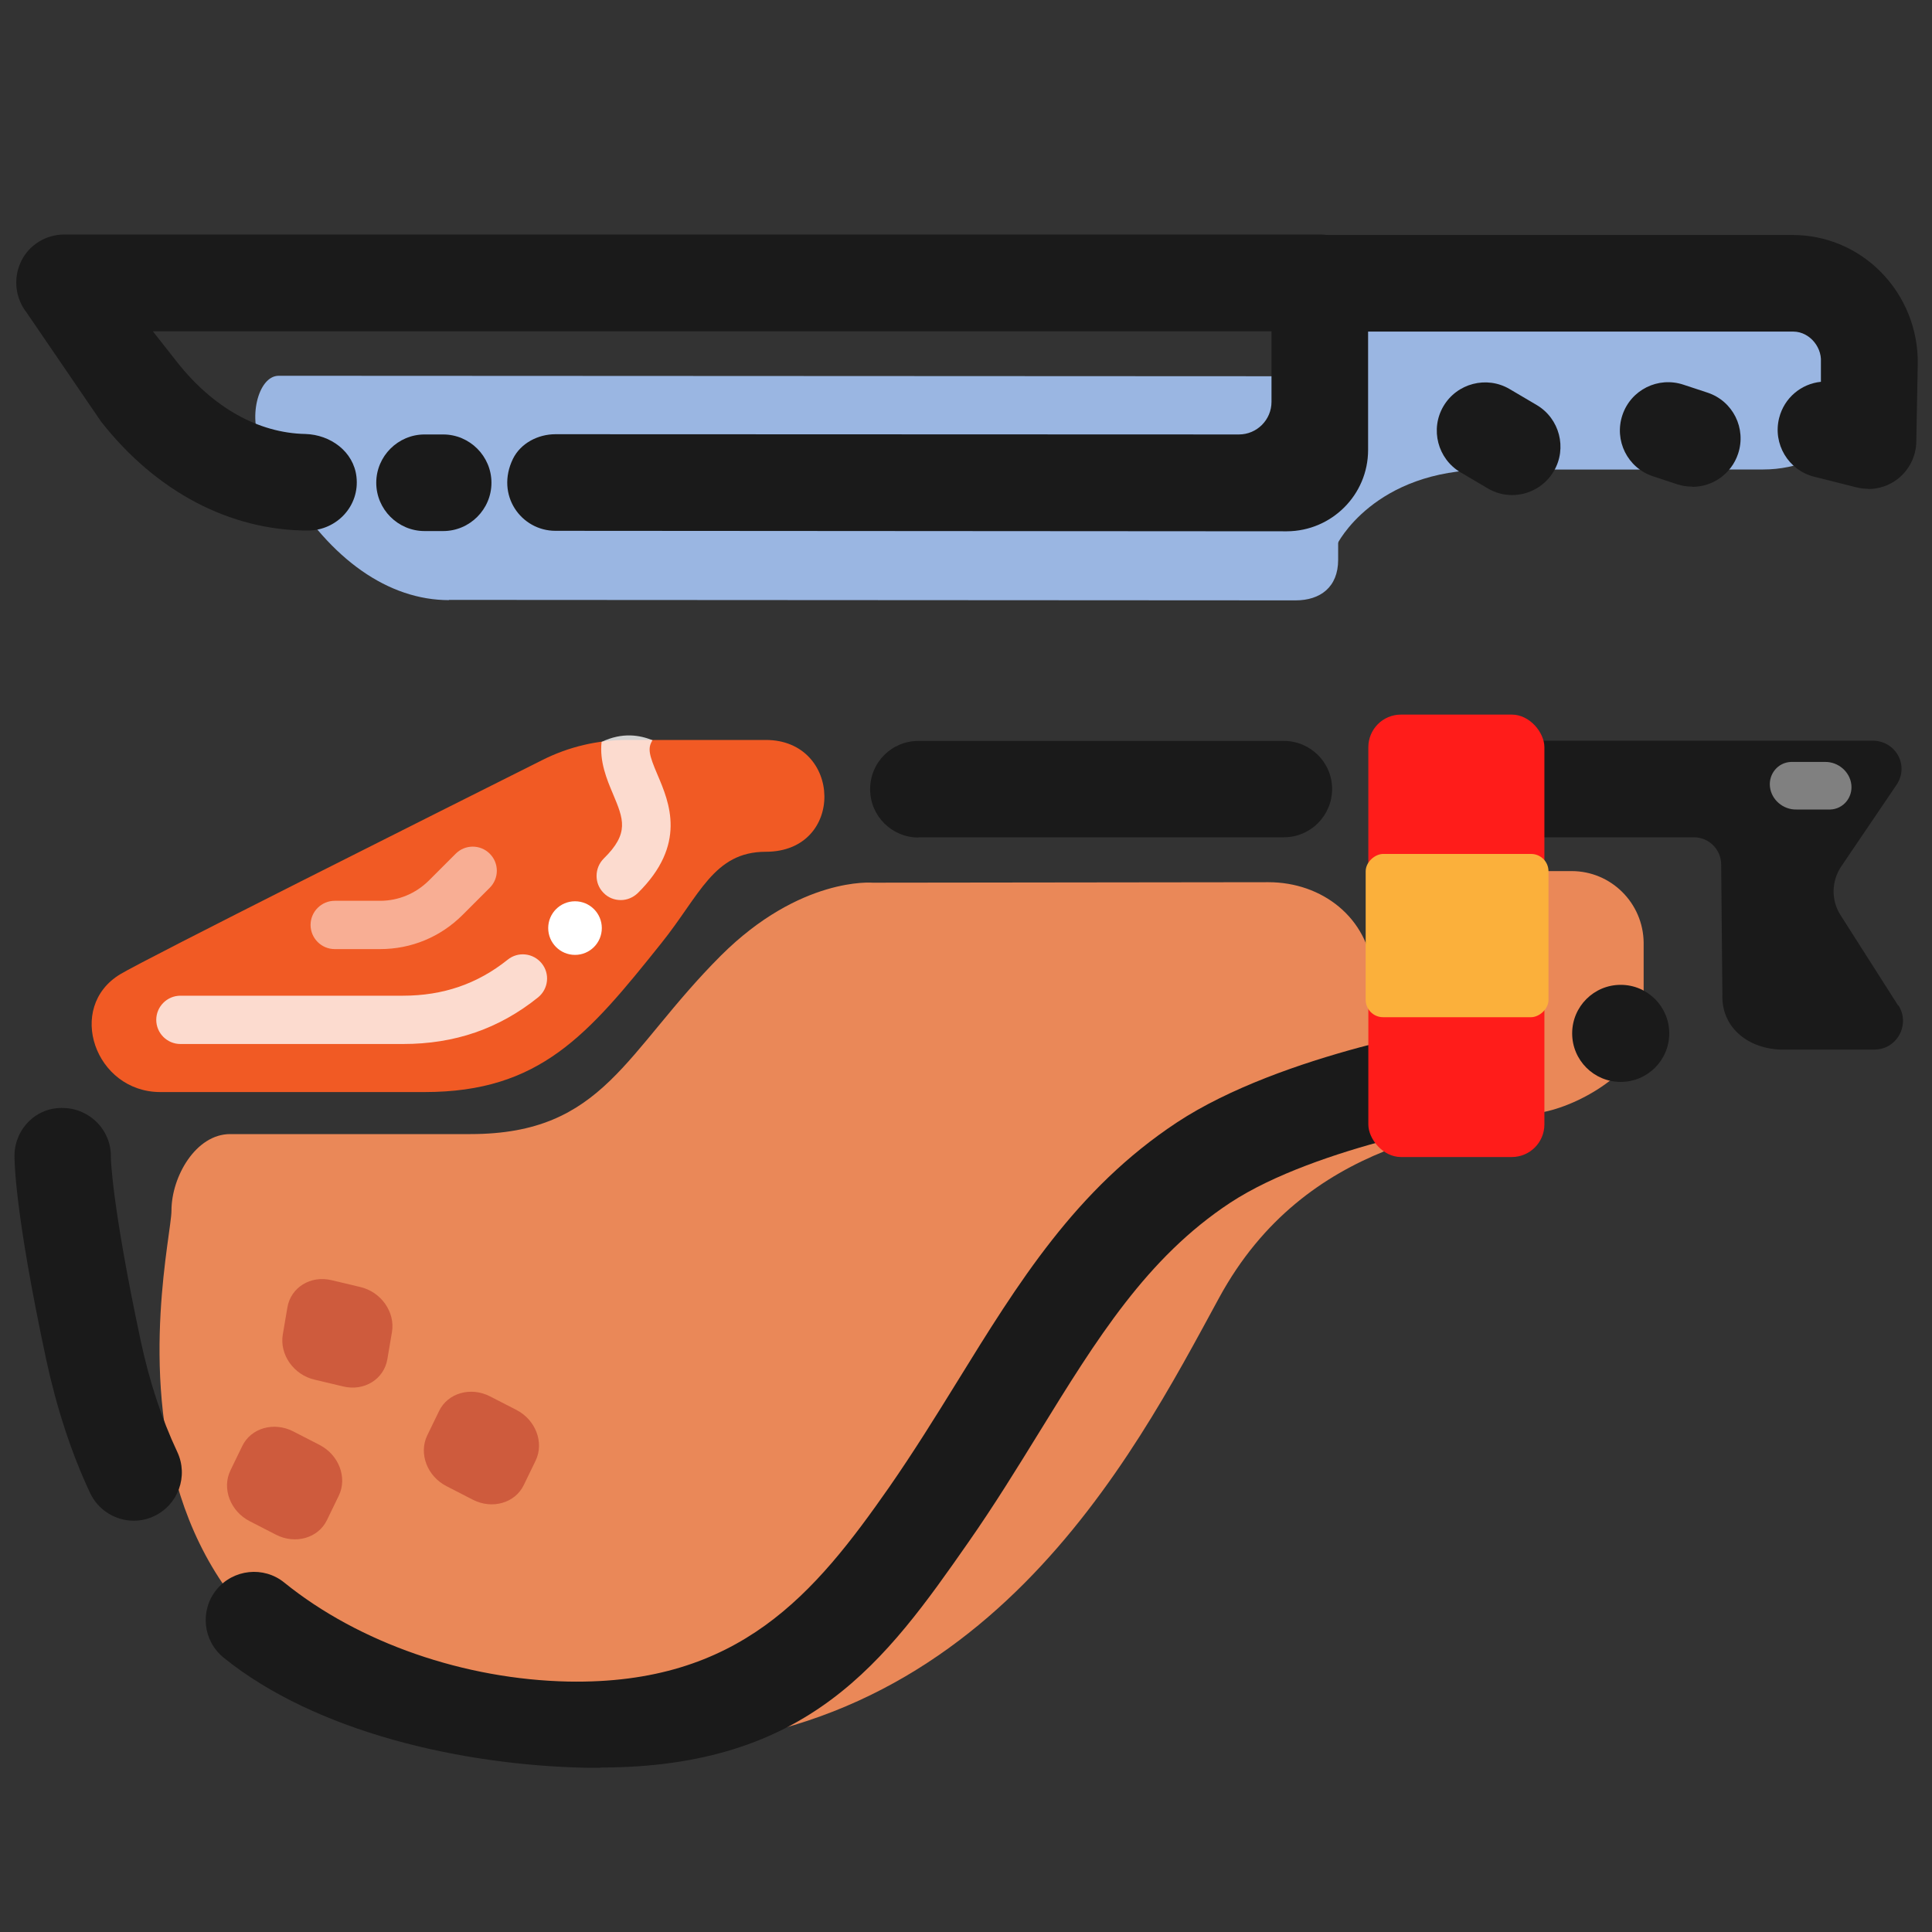 <?xml version="1.0" encoding="UTF-8"?>
<svg id="a" data-name="Layer 1" xmlns="http://www.w3.org/2000/svg" viewBox="0 0 80 80">
  <rect x="0" y="0" width="80" height="80" fill="#333333" stroke="none"/>
  <defs>
    <style>
      .b {
        opacity: .51;
      }

      .c {
        fill: #fff;
      }

      .d {
        opacity: .78;
      }

      .e {
        fill: #9ab6e2;
      }

      .f {
        fill: #ff1c1a;
      }

      .g {
        fill: #ce5b3d;
      }

      .h {
        fill: #1a1a1a;
      }

      .i {
        fill: #ea8858;
      }

      .j {
        fill: #f15a24;
      }

      .k {
        fill: gray;
      }

      .l {
        fill: #fbb03b;
      }
    </style>
  </defs>
  <g>
    <g>
      <path class="i" d="M56.85,40.24h0c-.21-2.23-2.09-3.71-4.33-3.71l-16.39.02s-2.99-.26-6.28,3.02c-3.98,3.98-4.83,7.39-10.37,7.39h-9.95c-1.42,0-2.43,1.76-2.43,3.17,0,1.88-5.32,22.19,18.95,22.26,14.65.05,20.83-12.03,24.43-18.65s10.19-7.01,13.47-7.7c1.67-.35,4.12-1.85,4.11-3.55v-3.46c-.02-1.64-1.35-2.96-2.98-2.96h-1.66s-6.56,4.16-6.56,4.16Z"/>
      <path class="h" d="M5.54,62.97c-.75,0-1.47-.43-1.81-1.15-.78-1.66-1.38-3.51-1.81-5.49-1.33-6.22-1.32-8.29-1.32-8.5.02-1.1.91-2,2.04-1.95,1.1.03,1.98.94,1.95,2.04h0s.02,1.88,1.23,7.57c.36,1.69.87,3.25,1.52,4.63.47,1,.04,2.19-.96,2.66-.27.13-.56.19-.85.19Z"/>
      <path class="h" d="M24.86,73.2c-.19,0-.39,0-.58,0-5.18-.11-11.21-1.48-15.02-4.56-.86-.7-.99-1.95-.3-2.81.7-.86,1.96-.99,2.81-.3,3.1,2.51,7.48,4.01,11.76,4.1,7.09.13,10.21-3.64,13.29-8.05,1-1.44,1.92-2.92,2.81-4.36,2.53-4.1,4.92-7.98,9.1-10.74,4.37-2.88,11.79-4.05,12.1-4.1,1.09-.16,2.11.58,2.28,1.67.17,1.09-.58,2.11-1.67,2.28-.07.01-6.88,1.09-10.51,3.48-3.44,2.27-5.51,5.62-7.9,9.5-.92,1.49-1.86,3.02-2.93,4.55-3.43,4.92-6.61,9.33-15.25,9.33Z"/>
      <path class="j" d="M27.38,39.06c-3.03,3.79-5.02,6.16-9.8,6.16H6.64c-2.7,0-3.93-3.51-1.66-4.88,1.02-.62,13.03-6.64,17.48-8.87,1.09-.55,2.29-.83,3.51-.83h5.74c3.17,0,3.3,4.63,0,4.63-2.16,0-2.73,1.8-4.33,3.79Z"/>
      <path class="g" d="M11.43,63.55l-1.09-.56c-.8-.41-1.16-1.35-.8-2.1l.49-1.01c.36-.75,1.31-1.02,2.11-.61l1.09.56c.8.41,1.16,1.35.8,2.1l-.49,1.01c-.36.75-1.31,1.02-2.11.61Z"/>
      <path class="g" d="M19.58,62.1l-1.09-.56c-.8-.41-1.16-1.35-.8-2.1l.49-1.01c.36-.75,1.31-1.02,2.11-.61l1.09.56c.8.41,1.16,1.35.8,2.1l-.49,1.01c-.36.75-1.31,1.02-2.11.61Z"/>
      <path class="g" d="M14.21,57.41l-1.18-.28c-.87-.2-1.46-1.04-1.32-1.87l.19-1.12c.14-.83.96-1.34,1.83-1.13l1.18.28c.87.2,1.46,1.04,1.32,1.87l-.19,1.12c-.14.83-.96,1.34-1.83,1.13Z"/>
    </g>
    <path class="h" d="M38.03,34.68c-1.1,0-2-.89-2-2s.89-2,2-2h15.13c1.1,0,2,.89,2,1.99s-.89,2-2,2h-15.13Z"/>
    <path class="h" d="M78.6,41.64l-2.39-3.75c-.39-.61-.38-1.4.03-2.01l2.29-3.38c.54-.8-.03-1.83-.99-1.83h-4.94s-.05,0-.08,0h-13.01c-1,0-1.92.69-2.08,1.67-.2,1.25.76,2.33,1.97,2.33h10.74c.62,0,1.12.5,1.13,1.11l.05,5.39c-.05,1.33.99,2.22,2.37,2.29h3.9c.95.02,1.53-1.03,1.02-1.83Z"/>
    <g>
      <g>
        <path class="e" d="M61.6,19.45c-4.73,0-6.24,3.1-6.24,3.1l-.88-10.22h21.69c1.1,0,1.98.89,1.98,1.98h0c0,2.84-2.3,5.13-5.14,5.13,0,0-6.69.01-11.41,0Z"/>
        <path class="e" d="M18.59,24.84l35.06.02c1.01,0,1.76-.54,1.76-1.68v-5.92c0-.93-.43-1.68-.96-1.68l-42.91-.02c-.87,0-1.3,1.85-.67,2.9l1.02,1.7c1.8,3.01,4.2,4.69,6.7,4.69Z"/>
        <path class="h" d="M53.13,22l-30.13-.02c-1.42,0-2.49-1.48-1.76-2.98.32-.65,1.04-1.02,1.76-1.02h0s28.3.01,28.3.01c.75,0,1.35-.61,1.35-1.35v-2.92s-46.32,0-46.32,0l1,1.27c1.48,1.88,3.36,2.94,5.31,2.98,1.05.03,2,.73,2.12,1.77.14,1.21-.81,2.21-1.99,2.23-3.25,0-6.31-1.61-8.59-4.52l-3.08-4.51c-.47-.6-.56-1.42-.23-2.11s1.03-1.12,1.8-1.12h51.98c.53,0,1.04.21,1.42.59.38.38.58.88.58,1.42v6.91c0,1.86-1.51,3.36-3.36,3.37h-.17Z"/>
        <path class="h" d="M18.35,21.99h-.77c-1.1,0-2-.9-2-2s.9-2,2-2h.77c1.1,0,2,.9,2,2s-.9,2-2,2Z"/>
      </g>
      <path class="h" d="M62.61,20.5c-.34,0-.69-.09-1.01-.28l-1.12-.66c-.95-.56-1.27-1.79-.71-2.74.56-.95,1.79-1.27,2.74-.71l1.12.66c.95.56,1.27,1.79.71,2.74-.37.63-1.04.99-1.73.99Z"/>
      <path class="h" d="M70.07,20.15c-.21,0-.42-.03-.63-.1l-1-.33c-1.05-.35-1.61-1.48-1.26-2.53.35-1.05,1.48-1.61,2.53-1.26l1,.33c1.05.35,1.61,1.48,1.26,2.53-.28.84-1.06,1.37-1.9,1.37Z"/>
      <path class="h" d="M77.36,20.24c-.16,0-.33-.02-.49-.06l-1.75-.44c-1.07-.27-1.72-1.36-1.45-2.43.21-.84.92-1.42,1.73-1.5v-.83c.02-.33-.12-.67-.36-.91-.13-.13-.4-.34-.79-.34h-19.35c-1.1,0-2-.9-2-2s.9-2,2-2h19.33c1.35,0,2.66.53,3.65,1.53,1,1.01,1.55,2.39,1.53,3.8l-.06,3.23c-.01.61-.3,1.18-.78,1.55-.35.27-.78.41-1.22.41Z"/>
    </g>
    <path class="k" d="M75.79,33.52h-1.41c-.54.01-1.03-.4-1.09-.94h0c-.06-.53.33-1.01.87-1.03h1.41c.54-.01,1.03.4,1.09.94h0c.06.53-.33,1.01-.87,1.03Z"/>
    <rect class="f" x="56.66" y="29.59" width="7.29" height="18.32" rx="1.35" ry="1.35"/>
    <rect class="l" x="56.95" y="34.96" width="6.76" height="7.57" rx=".72" ry=".72" transform="translate(99.08 -21.59) rotate(90)"/>
    <g class="d">
      <path class="c" d="M16.68,43.23H7.47c-.55,0-1-.45-1-1s.45-1,1-1h9.21c1.67,0,3.09-.49,4.34-1.49.43-.35,1.06-.28,1.41.15.35.43.28,1.06-.15,1.41-1.62,1.3-3.45,1.93-5.59,1.93Z"/>
    </g>
    <g class="d">
      <path class="c" d="M25.7,37.27c-.26,0-.52-.1-.71-.3-.39-.39-.38-1.03.01-1.42,1.07-1.05.82-1.63.38-2.68-.25-.59-.56-1.33-.47-2.15.87-.41,1.58-.28,2.11-.07-.21.33-.15.6.21,1.44.49,1.15,1.22,2.88-.82,4.89-.2.19-.45.29-.7.29Z"/>
    </g>
    <g class="b">
      <path class="c" d="M15.74,39.3h-1.88c-.55,0-1-.45-1-1s.45-1,1-1h1.88c.76,0,1.47-.3,2.01-.83l1.12-1.12c.39-.39,1.02-.39,1.41,0s.39,1.02,0,1.41l-1.12,1.12c-.92.92-2.13,1.42-3.42,1.42Z"/>
    </g>
    <circle class="c" cx="23.81" cy="38.43" r="1.11"/>
  </g>
  <circle class="h" cx="67.11" cy="42.79" r="2.01"/>
</svg>